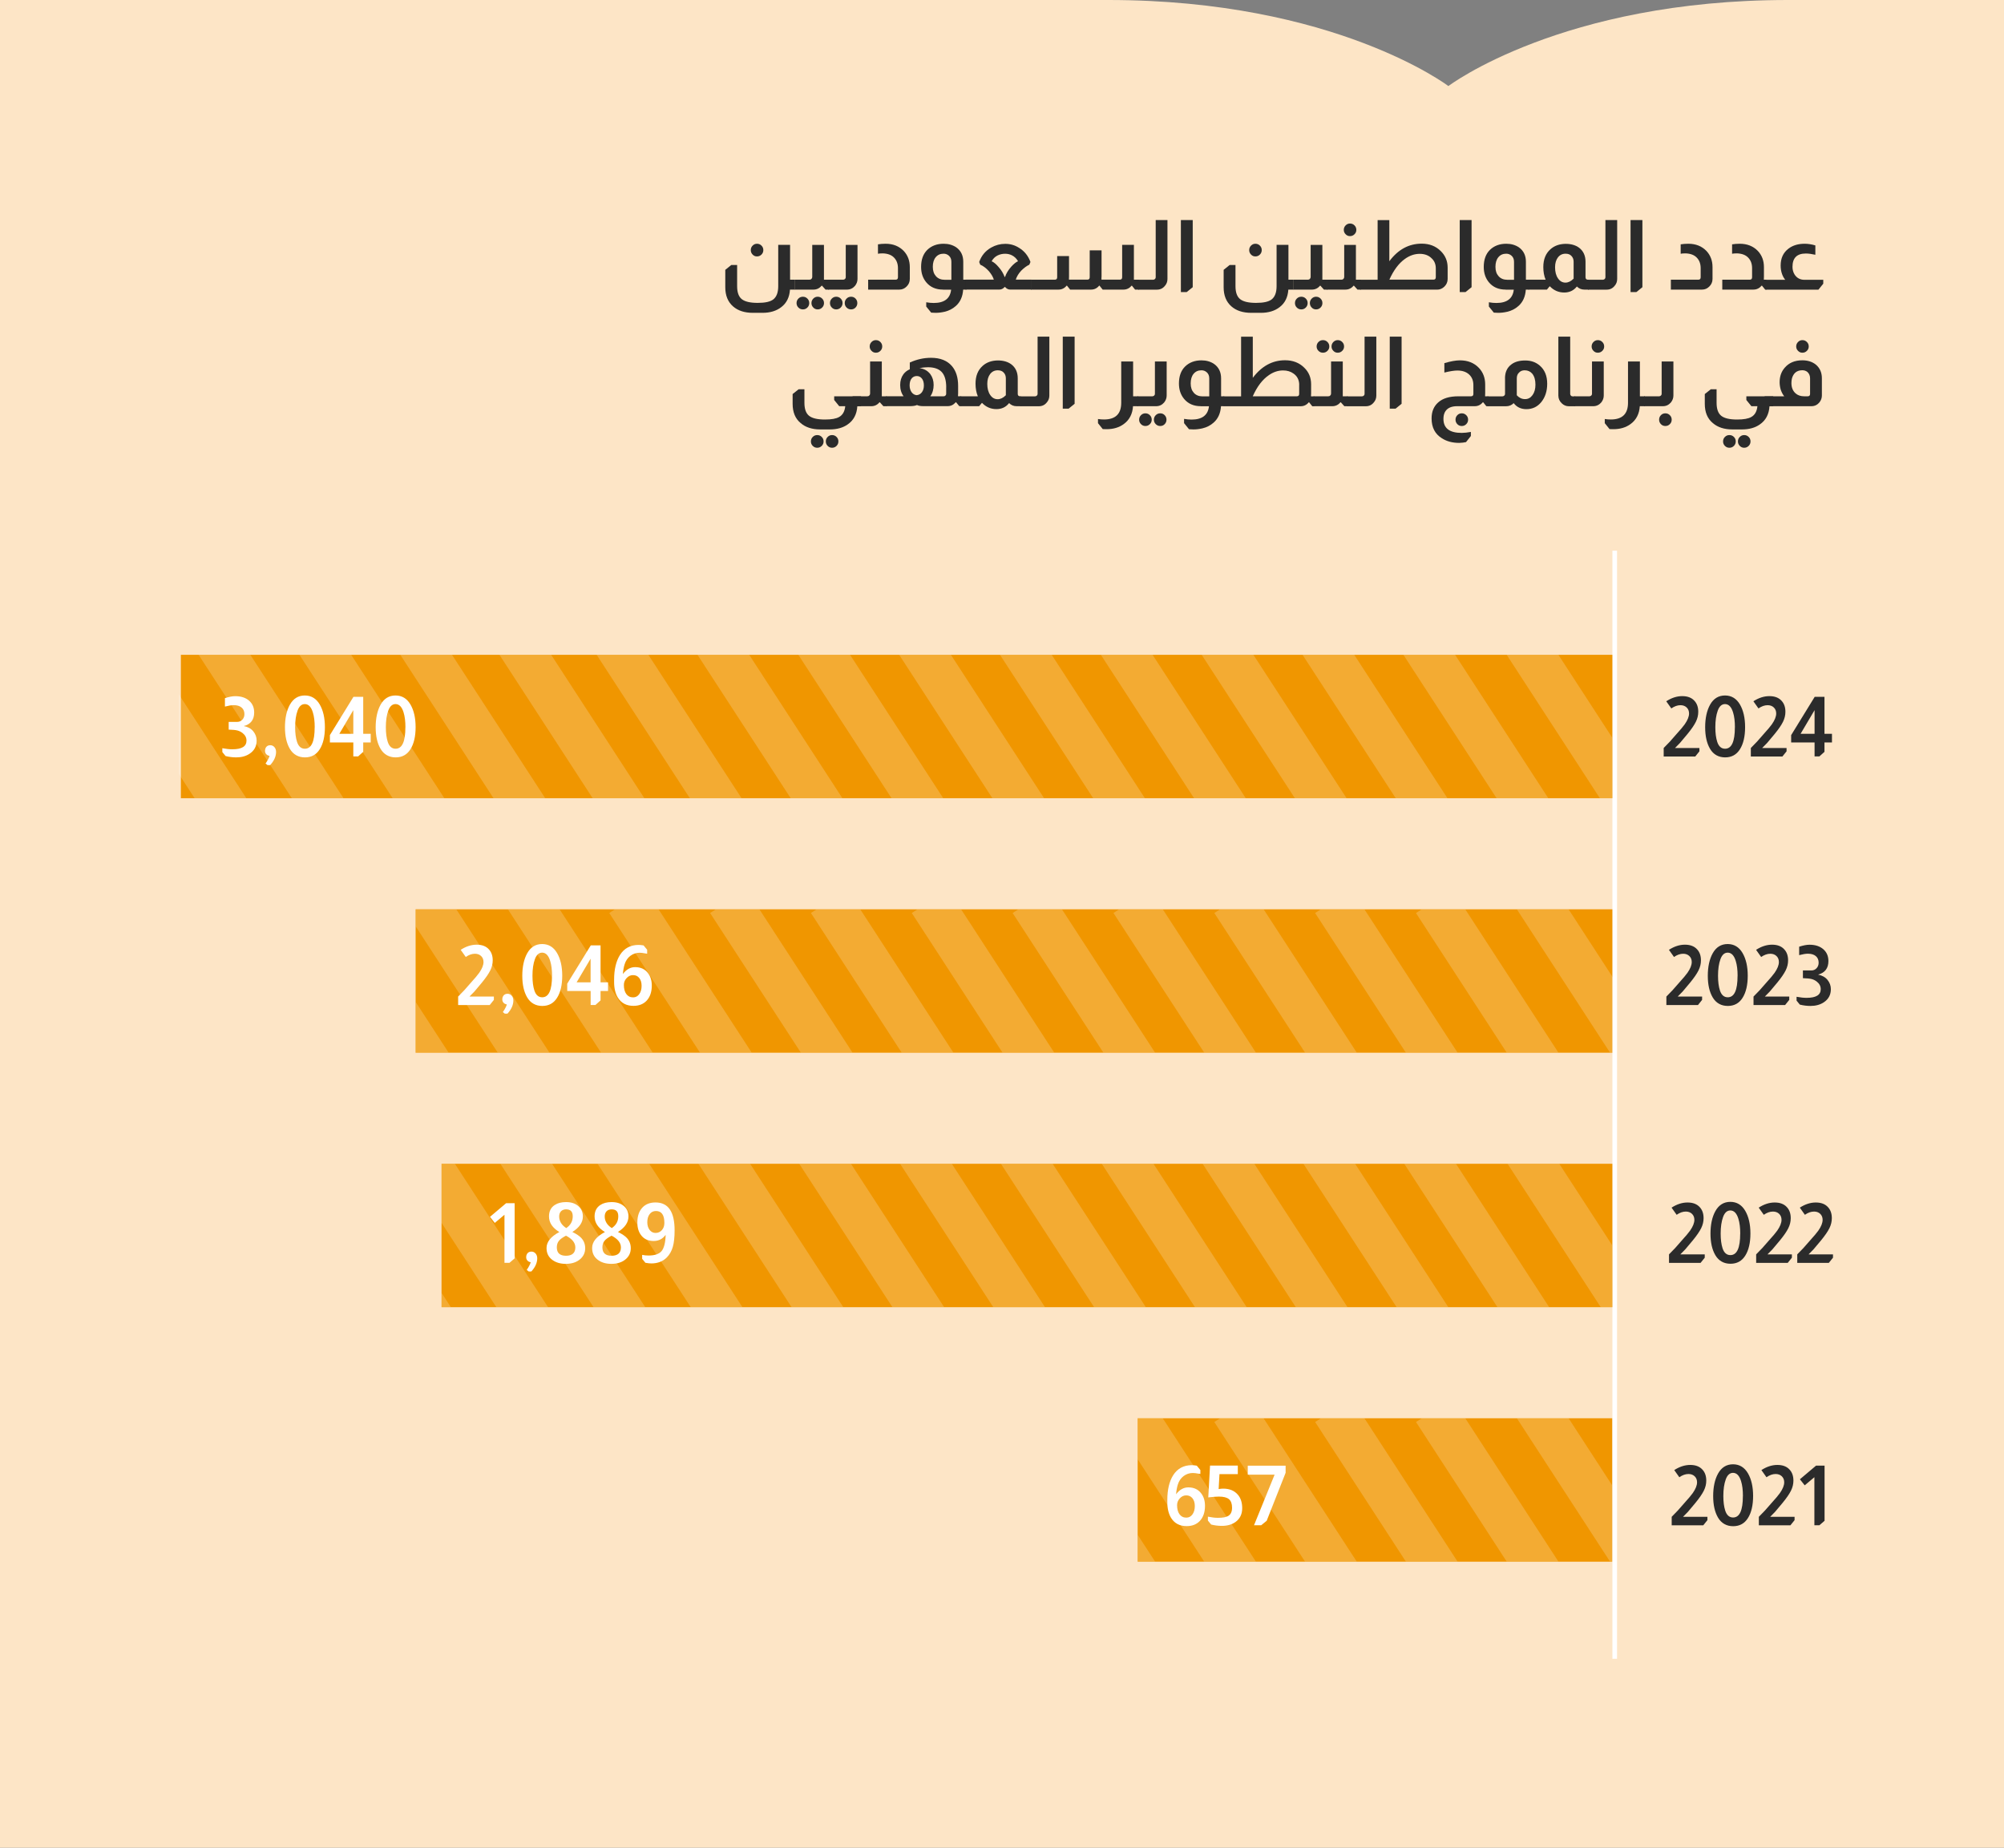 <svg xmlns="http://www.w3.org/2000/svg" id="Layer_1" data-name="Layer 1" viewBox="0 0 433 399.33"><rect x="0" y="0" width="433" height="399.33" fill="#808080" stroke="none"/><defs><clipPath id="clippath"><path d="M38.58 141.52H348.4v31H38.58z" class="cls-3"/></clipPath><clipPath id="clippath-1"><path d="M95.36 251.52h253.03v31H95.36z" class="cls-3"/></clipPath><clipPath id="clippath-2"><path d="M89.8 196.52h259.09v31H89.8z" class="cls-3"/></clipPath><clipPath id="clippath-3"><path d="M245.81 306.52h102.52v31H245.81z" class="cls-3"/></clipPath><style>.cls-2{fill:#fff}.cls-3{fill:none}.cls-5{isolation:isolate;opacity:.2}.cls-7{fill:#2b2b2b}.cls-8{fill:#f09600}</style></defs><path d="M239.48 0H0v399.33h433V0h-46.67c-48.89 0-73.38 18.6-73.38 18.6S288.46 0 239.47 0" style="fill:#fde5c6"/><path d="M39.08 141.52v31H348.9v-31H39.08ZM95.4 251.52v31h253.5v-31H95.4ZM89.8 196.52v31h259.09v-31H89.8ZM245.81 306.52v31h102.58v-31H245.81Z" class="cls-8"/><g style="clip-path:url(#clippath)"><g class="cls-5"><path d="m332.09 134.394 24.526 37.752-7.858 5.105-24.526-37.753z" class="cls-2"/></g><g class="cls-5"><path d="m310.301 135.208 24.526 37.752-7.857 5.105-24.526-37.753z" class="cls-2"/></g><g class="cls-5"><path d="m288.516 135.214 24.526 37.752-7.858 5.105-24.526-37.753z" class="cls-2"/></g><g class="cls-5"><path d="m266.725 135.221 24.526 37.753-7.857 5.104-24.527-37.752z" class="cls-2"/></g><g class="cls-5"><path d="m244.94 135.217 24.526 37.753-7.858 5.104-24.526-37.752z" class="cls-2"/></g><g class="cls-5"><path d="m223.148 135.224 24.527 37.753-7.858 5.105-24.526-37.753z" class="cls-2"/></g><g class="cls-5"><path d="m201.368 135.222 24.526 37.752-7.858 5.105-24.526-37.753z" class="cls-2"/></g><g class="cls-5"><path d="m179.582 135.228 24.526 37.752-7.857 5.105-24.526-37.753z" class="cls-2"/></g><g class="cls-5"><path d="m93.58 135.23 24.527 37.753-7.858 5.104-24.526-37.752z" class="cls-2"/></g><g class="cls-5"><path d="m157.791 135.225 24.526 37.753-7.857 5.104-24.526-37.752z" class="cls-2"/></g><g class="cls-5"><path d="m71.79 135.228 24.526 37.752-7.858 5.105-24.526-37.753z" class="cls-2"/></g><g class="cls-5"><path d="m136 135.222 24.527 37.753-7.858 5.105-24.526-37.753z" class="cls-2"/></g><g class="cls-5"><path d="m49.999 135.225 24.526 37.753-7.857 5.104L42.14 140.33z" class="cls-2"/></g><g class="cls-5"><path d="m115 135.222 24.526 37.753-7.857 5.105-24.527-37.753z" class="cls-2"/></g><g class="cls-5"><path d="m28.998 135.225 24.527 37.753-7.858 5.104-24.526-37.752z" class="cls-2"/></g></g><g style="clip-path:url(#clippath-1)"><g class="cls-5"><path d="m332.28 244.4 24.526 37.752-7.857 5.105-24.527-37.753z" class="cls-2"/></g><g class="cls-5"><path d="m310.497 245.222 24.526 37.753-7.858 5.104-24.526-37.752z" class="cls-2"/></g><g class="cls-5"><path d="m288.706 245.22 24.526 37.752-7.857 5.105-24.527-37.753z" class="cls-2"/></g><g class="cls-5"><path d="m266.925 245.217 24.526 37.752-7.857 5.105-24.527-37.753z" class="cls-2"/></g><g class="cls-5"><path d="m245.14 245.223 24.526 37.752-7.858 5.105-24.526-37.753z" class="cls-2"/></g><g class="cls-5"><path d="m223.349 245.22 24.526 37.753-7.858 5.104-24.526-37.752z" class="cls-2"/></g><g class="cls-5"><path d="m201.558 245.217 24.526 37.753-7.857 5.105-24.527-37.753z" class="cls-2"/></g><g class="cls-5"><path d="m179.772 245.223 24.527 37.753-7.858 5.105-24.526-37.753z" class="cls-2"/></g><g class="cls-5"><path d="m157.981 245.22 24.527 37.753-7.858 5.105-24.526-37.753z" class="cls-2"/></g><g class="cls-5"><path d="m136.196 245.227 24.526 37.752-7.857 5.105-24.526-37.753z" class="cls-2"/></g><g class="cls-5"><path d="m94.195 245.226 24.526 37.753-7.857 5.105-24.526-37.753z" class="cls-2"/></g><g class="cls-5"><path d="m115.196 245.226 24.526 37.753-7.858 5.105-24.526-37.753z" class="cls-2"/></g><g class="cls-5"><path d="M73.195 245.226 97.72 282.98l-7.858 5.105-24.526-37.753z" class="cls-2"/></g></g><g style="clip-path:url(#clippath-2)"><g class="cls-5"><path d="m335.587 191.391 24.527 37.753-7.858 5.105-24.526-37.753z" class="cls-2"/></g><g class="cls-5"><path d="m313.804 192.224 24.527 37.753-7.858 5.104-24.526-37.752z" class="cls-2"/></g><g class="cls-5"><path d="m292.014 192.221 24.526 37.753-7.858 5.105-24.526-37.753z" class="cls-2"/></g><g class="cls-5"><path d="m270.233 192.219 24.526 37.753-7.858 5.104-24.526-37.753z" class="cls-2"/></g><g class="cls-5"><path d="m248.442 192.216 24.526 37.753-7.857 5.105-24.527-37.753z" class="cls-2"/></g><g class="cls-5"><path d="m226.656 192.222 24.527 37.753-7.858 5.104-24.526-37.752z" class="cls-2"/></g><g class="cls-5"><path d="m204.865 192.22 24.527 37.752-7.858 5.105-24.526-37.753z" class="cls-2"/></g><g class="cls-5"><path d="M183.075 192.217 207.6 229.97l-7.858 5.104-24.526-37.752z" class="cls-2"/></g><g class="cls-5"><path d="m161.29 192.223 24.525 37.752-7.857 5.105-24.526-37.753z" class="cls-2"/></g><g class="cls-5"><path d="m139.498 192.22 24.527 37.753-7.858 5.105-24.526-37.753z" class="cls-2"/></g><g class="cls-5"><path d="m117.584 191.402 24.526 37.753-7.857 5.104-24.526-37.752z" class="cls-2"/></g><g class="cls-5"><path d="m95.801 192.225 24.526 37.752-7.857 5.105-24.526-37.753z" class="cls-2"/></g><g class="cls-5"><path d="m74.01 192.222 24.527 37.753-7.858 5.104-24.526-37.752z" class="cls-2"/></g><g class="cls-5"><path d="m52.22 192.23 24.526 37.752-7.858 5.105-24.526-37.753z" class="cls-2"/></g><g class="cls-5"><path d="m30.429 192.227 24.526 37.752-7.858 5.105-24.526-37.753z" class="cls-2"/></g></g><g style="clip-path:url(#clippath-3)"><g class="cls-5"><path d="m335.594 301.398 24.526 37.752-7.857 5.105-24.526-37.753z" class="cls-2"/></g><g class="cls-5"><path d="m313.811 302.23 24.526 37.753-7.857 5.105-24.526-37.753z" class="cls-2"/></g><g class="cls-5"><path d="m292.02 302.228 24.526 37.752-7.857 5.105-24.526-37.753z" class="cls-2"/></g><g class="cls-5"><path d="m270.23 302.225 24.526 37.753-7.858 5.105-24.526-37.753z" class="cls-2"/></g><g class="cls-5"><path d="m248.438 302.223 24.527 37.752-7.858 5.105-24.526-37.753z" class="cls-2"/></g><g class="cls-5"><path d="m226.663 302.229 24.526 37.752-7.857 5.105-24.526-37.753z" class="cls-2"/></g><g class="cls-5"><path d="m204.872 302.226 24.526 37.753-7.857 5.104-24.526-37.752z" class="cls-2"/></g><g class="cls-5"><path d="m183.081 302.223 24.527 37.753-7.858 5.105-24.526-37.753z" class="cls-2"/></g><g class="cls-5"><path d="m161.296 302.23 24.526 37.752-7.857 5.105-24.527-37.753z" class="cls-2"/></g><g class="cls-5"><path d="m139.505 302.227 24.526 37.752-7.857 5.105-24.526-37.753z" class="cls-2"/></g><g class="cls-5"><path d="m117.581 301.408 24.526 37.753-7.857 5.105-24.526-37.753z" class="cls-2"/></g><g class="cls-5"><path d="m95.798 302.23 24.526 37.754-7.857 5.104-24.527-37.752z" class="cls-2"/></g><g class="cls-5"><path d="m74.007 302.228 24.526 37.753-7.857 5.105-24.526-37.753z" class="cls-2"/></g><g class="cls-5"><path d="m52.226 302.226 24.526 37.752-7.857 5.105-24.526-37.753z" class="cls-2"/></g><g class="cls-5"><path d="m30.435 302.223 24.527 37.753-7.858 5.105-24.526-37.753z" class="cls-2"/></g></g><path d="M348.39 119.02h1V358.5h-1z" class="cls-2"/><path d="M170.71 52.93v7.52h1.05v2.14h-1.07c-.11 1.65-.73 2.91-1.87 3.78-1.06.83-2.42 1.24-4.07 1.24h-2.08c-1.79 0-3.22-.46-4.28-1.39-1.12-.98-1.68-2.36-1.68-4.14v-3.76l1.3-1.05h1.26v4.58c0 1.33.33 2.26 1 2.8s1.82.81 3.45.81 2.69-.25 3.34-.73c.73-.56 1.09-1.52 1.09-2.88v-8.93h2.56Zm-7.15-.25c.38 0 .7.13.97.4s.4.59.4.97-.13.7-.4.97-.59.4-.97.4-.68-.13-.94-.4c-.27-.27-.4-.59-.4-.97s.13-.7.4-.97.58-.4.94-.4Z" class="cls-7"/><path d="M178.03 52.93v7.52h1.07v2.14h-.73l-.78-.86h-.04c-.48.57-1.07.86-1.78.86h-4.05v-2.14h3.17c.2 0 .34-.06.42-.17.13-.11.19-.25.19-.42v-6.93h2.54Zm-4.55 11.2c.38 0 .7.13.97.4s.4.59.4.97-.13.7-.4.97-.59.4-.97.4-.7-.13-.97-.4-.4-.59-.4-.97.13-.7.4-.97.59-.4.97-.4Zm3.19 0c.38 0 .7.13.97.4s.4.59.4.97-.13.7-.4.97-.59.4-.97.4-.68-.13-.94-.4c-.27-.27-.4-.59-.4-.97s.13-.7.4-.97.58-.4.94-.4Z" class="cls-7"/><path d="M185.28 52.93v7.35c0 .55-.18 1.05-.55 1.51-.46.53-1.04.8-1.72.8h-4.05v-2.14h3.23c.15 0 .29-.06.4-.17.1-.1.15-.22.15-.36v-6.99h2.54Zm-4.6 11.2c.38 0 .7.13.97.4s.4.59.4.97-.13.7-.4.97-.59.4-.97.4-.68-.13-.95-.4c-.27-.27-.4-.59-.4-.97s.13-.7.4-.97.58-.4.95-.4Zm3.21 0c.38 0 .7.13.96.4s.39.59.39.97-.13.7-.39.97-.58.4-.96.4-.7-.13-.97-.4-.4-.59-.4-.97.13-.7.4-.97.59-.4.97-.4ZM189.69 52.81c.48-.08 1.03-.13 1.66-.13 1.61 0 2.91.52 3.91 1.55.88.94 1.32 2.1 1.32 3.49v2.56c0 .66-.24 1.21-.71 1.66-.43.43-.95.65-1.55.65h-6.74v-2.14h5.92c.35 0 .52-.17.52-.53v-1.95c0-.97-.29-1.74-.88-2.33-.55-.55-1.34-.84-2.37-.88-.48 0-.83.03-1.07.08V52.8ZM203.76 62.59c-1.54 0-2.75-.52-3.63-1.58-.74-.9-1.11-2-1.11-3.32 0-1.57.44-2.79 1.32-3.67.92-.9 2.11-1.34 3.55-1.34 1.05 0 1.96.26 2.73.78 1.01.73 1.51 1.76 1.51 3.11v3.88h.67v2.14h-.69c-.1 1.51-.63 2.7-1.6 3.55-.67.6-1.48 1.02-2.42 1.24-.66.15-1.3.23-1.93.23-.21 0-.51-.01-.9-.04h-.06l-1.07-1.32v-.92c.57.1 1.11.15 1.62.15 2.3 0 3.55-.96 3.76-2.88h-1.74Zm1.8-6.02c0-.56-.18-1-.55-1.32-.32-.28-.7-.42-1.13-.42-.71 0-1.28.25-1.7.76-.42.5-.63 1.2-.63 2.08s.23 1.53.69 2.04 1.09.76 1.89.76h1.43v-3.88Z" class="cls-7"/><path d="M211.57 56.63c.48-1.37 1.34-2.42 2.6-3.13.94-.53 1.95-.8 3.04-.8s2.09.29 3 .88c1.13.69 1.95 1.7 2.44 3.04l-.25.59c-.56.25-1.15.69-1.76 1.3-.59.64-.97 1.29-1.16 1.93h3.38v2.14h-4.62c-.39 0-.75-.18-1.07-.55h-.1c-.32.36-.69.55-1.11.55h-7.31v-2.14h6.09c-.17-.57-.52-1.18-1.07-1.83-.6-.67-1.23-1.14-1.87-1.41l-.23-.59Zm8.4-.17c-.34-.59-.79-1.02-1.36-1.3-.43-.21-.92-.32-1.45-.32-.56 0-1.09.12-1.6.36-.56.28-.99.7-1.3 1.26.48.21.98.63 1.51 1.26.59.66 1.02 1.37 1.3 2.14h.08c.27-.78.72-1.53 1.37-2.25.52-.57 1-.96 1.45-1.16Z" class="cls-7"/><path d="M245 52.93v7.52h1.07v2.14h-.82l-.69-.86h-.04c-.48.57-1.07.86-1.78.86h-4.49l-.69-.86h-.06c-.46.57-1.05.86-1.76.86h-4.52l-.69-.86h-.06c-.46.57-1.05.86-1.76.86h-5.96v-2.14h5.15c.35 0 .52-.17.52-.53v-4.58h2.56v4.45c0 .29 0 .51-.02.65h3.97c.35 0 .52-.17.52-.53v-5.8h2.56v5.61c0 .08 0 .21-.02.38v.34h3.95c.35 0 .52-.17.52-.53v-6.99h2.56Z" class="cls-7"/><path d="M252.25 47.56v12.73c0 .59-.19 1.09-.57 1.51-.43.53-1 .8-1.7.8h-4.05v-2.14h3.23c.15 0 .29-.06.4-.17.1-.1.15-.22.15-.36V47.56h2.54ZM257.71 47.56v14.51l-1.3 1.05h-1.26V47.56h2.56ZM278.39 52.93v7.52h1.05v2.14h-1.07c-.11 1.65-.73 2.91-1.87 3.78-1.06.83-2.42 1.24-4.07 1.24h-2.08c-1.79 0-3.22-.46-4.28-1.39-1.12-.98-1.68-2.36-1.68-4.14v-3.76l1.3-1.05h1.26v4.58c0 1.33.33 2.26 1 2.8s1.82.81 3.45.81 2.69-.25 3.34-.73c.73-.56 1.09-1.52 1.09-2.88v-8.93h2.56Zm-7.14-.25c.38 0 .7.13.97.4s.4.59.4.97-.13.7-.4.97-.59.4-.97.4-.68-.13-.94-.4c-.27-.27-.4-.59-.4-.97s.13-.7.4-.97.58-.4.94-.4Z" class="cls-7"/><path d="M285.72 52.93v7.52h1.07v2.14h-.73l-.78-.86h-.04c-.48.57-1.07.86-1.78.86h-4.05v-2.14h3.17c.2 0 .34-.06.42-.17.13-.11.19-.25.19-.42v-6.93h2.54Zm-4.55 11.2c.38 0 .7.13.97.4s.4.59.4.97-.13.7-.4.97-.59.4-.97.4-.7-.13-.97-.4-.4-.59-.4-.97.13-.7.4-.97.59-.4.97-.4Zm3.19 0c.38 0 .7.13.97.4s.4.59.4.97-.13.7-.4.97-.59.4-.97.4-.68-.13-.94-.4c-.27-.27-.4-.59-.4-.97s.13-.7.4-.97.58-.4.94-.4Z" class="cls-7"/><path d="M292.97 52.93v7.52h1.07v2.14h-.73l-.78-.86h-.04c-.48.57-1.07.86-1.78.86h-4.05v-2.14h3.17c.2 0 .34-.06.42-.17.13-.11.19-.25.19-.42v-6.93h2.54Zm-1.28-4.62c.38 0 .7.13.97.4s.4.59.4.97-.13.68-.4.95-.59.4-.97.4-.68-.13-.94-.4c-.27-.27-.4-.58-.4-.95s.13-.7.4-.97.58-.4.94-.4Z" class="cls-7"/><path d="M300.19 47.56v8.9c1.88-2.53 4.21-3.8 6.99-3.8 1.67 0 3.04.53 4.12 1.6.99.97 1.49 2.16 1.49 3.59v2.44c0 .66-.25 1.22-.73 1.68-.45.42-.96.63-1.53.63h-16.65v-2.14h3.78V47.57h2.54Zm10.04 10.41c-.01-.87-.3-1.57-.86-2.1-.64-.67-1.52-1.01-2.62-1.01s-2.19.37-3.21 1.11c-1.32.95-2.43 2.44-3.34 4.47h9.51c.35 0 .52-.17.52-.53v-1.95ZM317.96 47.56v14.51l-1.3 1.05h-1.26V47.56h2.56ZM325.33 62.59c-1.54 0-2.75-.52-3.63-1.58-.74-.9-1.11-2-1.11-3.32 0-1.57.44-2.79 1.32-3.67.92-.9 2.11-1.34 3.55-1.34 1.05 0 1.96.26 2.73.78 1.01.73 1.51 1.76 1.51 3.11v3.88h.67v2.14h-.69c-.1 1.51-.63 2.7-1.6 3.55-.67.6-1.48 1.02-2.42 1.24-.66.15-1.3.23-1.93.23-.21 0-.51-.01-.9-.04h-.06l-1.07-1.32v-.92c.57.1 1.11.15 1.62.15 2.3 0 3.55-.96 3.76-2.88h-1.74Zm1.8-6.02c0-.56-.18-1-.55-1.32-.32-.28-.7-.42-1.13-.42-.71 0-1.28.25-1.7.76-.42.5-.63 1.2-.63 2.08s.23 1.53.69 2.04 1.09.76 1.89.76h1.43v-3.88Z" class="cls-7"/><path d="M333.96 60.45c-.34-.81-.5-1.72-.5-2.73 0-1.65.51-2.93 1.53-3.84.85-.77 1.95-1.16 3.28-1.18 1.19 0 2.16.28 2.92.84.92.7 1.39 1.71 1.39 3.02v3.36c0 .13.03.25.1.36.11.11.24.17.38.17h.19v2.14h-.92c-.63 0-1.17-.22-1.62-.67-.69.87-1.6 1.3-2.73 1.3-1.22 0-2.25-.45-3.11-1.34h-.04l-.59.71h-4.01v-2.14h3.74Zm6.05-3.88c0-.52-.16-.94-.48-1.26-.29-.32-.71-.48-1.26-.48-.69 0-1.24.27-1.65.8-.41.53-.62 1.25-.62 2.14 0 .98.21 1.78.63 2.39.42.62.96.92 1.62.92.6 0 1.19-.29 1.76-.86v-3.65Z" class="cls-7"/><path d="M349.42 47.56v12.73c0 .59-.19 1.09-.57 1.51-.43.53-1 .8-1.7.8h-4.05v-2.14h3.23c.15 0 .29-.06.4-.17.1-.1.15-.22.15-.36V47.56h2.54ZM354.87 47.56v14.51l-1.3 1.05h-1.26V47.56h2.56ZM363.13 52.81c.48-.08 1.03-.13 1.66-.13 1.61 0 2.91.52 3.91 1.55.88.94 1.32 2.1 1.32 3.49v2.56c0 .66-.24 1.21-.71 1.66-.43.43-.95.65-1.55.65h-6.74v-2.14h5.92c.35 0 .52-.17.52-.53v-1.95c0-.97-.29-1.74-.88-2.33-.55-.55-1.34-.84-2.37-.88-.48 0-.83.03-1.07.08V52.8ZM374.24 52.81c.48-.08 1.03-.13 1.66-.13 1.61 0 2.91.52 3.91 1.55.88.94 1.32 2.1 1.32 3.49v2.02c0 .32 0 .56-.02.71h.55v2.14h-.27l-.69-.86h-.06c-.11.13-.23.25-.36.36-.42.34-.89.5-1.41.5h-6.74v-2.14h5.92c.35 0 .52-.17.52-.53v-1.95c0-.97-.29-1.74-.88-2.33-.55-.55-1.34-.84-2.37-.88-.48 0-.83.03-1.07.08V52.8Z" class="cls-7"/><path d="M385.72 60.45c-.25-.29-.48-.69-.67-1.2-.21-.59-.31-1.2-.31-1.85 0-1.6.57-2.82 1.7-3.67.92-.7 2.09-1.05 3.49-1.05.74 0 1.51.12 2.31.36v2.02c-.8-.18-1.48-.27-2.06-.27-1.92 0-2.88.96-2.88 2.88 0 .62.15 1.16.44 1.64.49.77 1.2 1.16 2.14 1.16h4.07v.84l-1.05 1.3h-11.4v-2.14h4.22ZM173.81 84.14v2.92c0 1.33.33 2.26 1 2.8s1.81.81 3.43.81c1.41 0 2.44-.18 3.07-.55.77-.43 1.21-1.21 1.32-2.33h-1.3l-1.09-1.34v-.8h5.8v2.14h-.8c-.11 1.75-.81 3.07-2.1 3.95-1.01.71-2.29 1.07-3.84 1.07h-2.08c-1.76 0-3.17-.46-4.22-1.37-1.16-.95-1.74-2.34-1.74-4.16v-2.12l1.3-1.03h1.26Zm2.77 9.89c.38 0 .7.13.97.4s.4.59.4.97-.13.7-.4.97-.59.4-.97.4-.7-.13-.97-.4-.4-.59-.4-.97.13-.7.4-.97.59-.4.97-.4Zm3.2 0c.38 0 .7.13.97.4s.4.59.4.97-.13.7-.4.97-.59.4-.97.4-.68-.13-.95-.4c-.27-.27-.4-.59-.4-.97s.13-.7.4-.97.58-.4.95-.4Z" class="cls-7"/><path d="M190.53 78.13v7.52h1.07v2.14h-.73l-.78-.86h-.04c-.48.57-1.07.86-1.78.86h-4.05v-2.14h3.17c.2 0 .34-.06.42-.17.13-.11.19-.25.19-.42v-6.93h2.54Zm-1.28-4.62c.38 0 .7.13.97.4s.4.59.4.97-.13.68-.4.95-.59.4-.97.4-.68-.13-.94-.4c-.27-.27-.4-.58-.4-.95s.13-.7.4-.97.58-.4.94-.4Z" class="cls-7"/><path d="M196.56 78.36c1.51-.69 3.04-1.03 4.6-1.03 2 0 3.51.6 4.54 1.81.88 1.05 1.32 2.46 1.32 4.24v1.68c0 .06 0 .16-.02.31v.27h.69v2.14h-.42l-.71-.86h-.04c-.14.15-.31.31-.52.48-.36.25-.78.38-1.24.38h-5.25c-.59 0-1.04-.08-1.34-.23h-.08c-.31.15-.83.23-1.55.23h-5.08v-2.14h3.78c-.22-.28-.41-.64-.55-1.09-.13-.42-.19-.87-.19-1.34 0-.9.23-1.67.69-2.31.36-.49.83-.85 1.39-1.09v-1.45Zm1.53 7.04c.46-.04.83-.26 1.11-.64.28-.38.42-.87.42-1.46 0-.67-.16-1.19-.48-1.55-.28-.32-.63-.48-1.05-.48s-.76.15-1.05.44c-.34.38-.5.91-.5 1.6.01.6.16 1.09.44 1.47.28.38.65.59 1.11.63Zm6.36-1.68c0-1.55-.34-2.68-1.03-3.38-.64-.64-1.62-.97-2.92-.97-.57 0-1.18.06-1.83.19 1.01.13 1.8.57 2.37 1.34.46.64.69 1.41.69 2.31 0 .45-.06.88-.17 1.28-.14.48-.32.86-.55 1.16h2.88c.18 0 .31-.06.4-.17.1-.1.15-.22.15-.36v-1.41Z" class="cls-7"/><path d="M211.28 85.65c-.34-.81-.5-1.72-.5-2.73 0-1.65.51-2.93 1.53-3.84.85-.77 1.95-1.16 3.28-1.18 1.19 0 2.16.28 2.92.84.92.7 1.39 1.71 1.39 3.02v3.36c0 .13.03.25.1.36.11.11.24.17.38.17h.19v2.14h-.92c-.63 0-1.17-.22-1.62-.67-.69.87-1.6 1.3-2.73 1.3-1.22 0-2.25-.45-3.11-1.34h-.04l-.59.71h-4.01v-2.14h3.74Zm6.05-3.88c0-.52-.16-.94-.48-1.26-.29-.32-.71-.48-1.26-.48-.69 0-1.24.27-1.65.8-.41.53-.62 1.25-.62 2.14 0 .98.21 1.78.63 2.39.42.62.96.92 1.62.92.6 0 1.19-.29 1.76-.86v-3.65Z" class="cls-7"/><path d="M226.73 72.76v12.73c0 .59-.19 1.09-.57 1.51-.43.53-1 .8-1.7.8h-4.05v-2.14h3.23c.15 0 .29-.06.4-.17.1-.1.15-.22.15-.36V72.76h2.54ZM232.19 72.76v14.51l-1.3 1.05h-1.26V72.76h2.56ZM244.83 78.13v7.52h1.07v2.14h-1.09c-.11 1.68-.78 2.97-2 3.86-1.01.74-2.25 1.11-3.72 1.11-.25 0-.53 0-.82-.02l-1.03-1.28v-.9c.45.07.88.1 1.3.1 2.48 0 3.72-1.2 3.72-3.61v-8.93h2.56Z" class="cls-7"/><path d="M252.08 78.13v7.35c0 .55-.18 1.05-.55 1.51-.46.53-1.04.8-1.72.8h-4.05v-2.14h3.23c.15 0 .29-.06.4-.17.1-.1.15-.22.15-.36v-6.99h2.54Zm-4.6 11.2c.38 0 .7.13.97.4s.4.59.4.97-.13.7-.4.97-.59.4-.97.4-.68-.13-.95-.4c-.27-.27-.4-.59-.4-.97s.13-.7.4-.97.58-.4.95-.4Zm3.21 0c.38 0 .7.13.96.4s.39.59.39.97-.13.7-.39.97-.58.4-.96.4-.7-.13-.97-.4-.4-.59-.4-.97.13-.7.4-.97.59-.4.97-.4ZM259.47 87.79c-1.54 0-2.75-.52-3.63-1.58-.74-.9-1.11-2-1.11-3.32 0-1.57.44-2.79 1.32-3.67.92-.9 2.11-1.34 3.55-1.34 1.05 0 1.96.26 2.73.78 1.01.73 1.51 1.76 1.51 3.11v3.88h.67v2.14h-.69c-.1 1.51-.63 2.7-1.6 3.55-.67.6-1.48 1.02-2.42 1.24-.66.15-1.3.23-1.93.23-.21 0-.51-.01-.9-.04h-.06l-1.07-1.32v-.92c.57.1 1.11.15 1.62.15 2.3 0 3.55-.96 3.76-2.88h-1.74Zm1.81-6.02c0-.56-.18-1-.55-1.32-.32-.28-.7-.42-1.13-.42-.71 0-1.28.25-1.7.76-.42.5-.63 1.2-.63 2.08s.23 1.53.69 2.04 1.09.76 1.89.76h1.43v-3.88Z" class="cls-7"/><path d="M270.69 72.76v8.9c1.9-2.53 4.23-3.8 6.97-3.8 1.68 0 3.06.53 4.14 1.6.99.95 1.49 2.15 1.49 3.59v2c0 .06 0 .16-.02.32v.29h.69v2.14h-.42l-.69-.86h-.06c-.46.57-1.05.86-1.76.86h-16.65v-2.14h3.78V72.77h2.54Zm10.03 10.41c-.01-1.06-.43-1.88-1.24-2.44-.62-.45-1.37-.67-2.25-.67-1.04 0-2.04.32-3 .97-1.41.94-2.6 2.48-3.55 4.62h9.51c.35 0 .52-.17.52-.53v-1.95Z" class="cls-7"/><path d="M290.13 78.13v7.52h1.07v2.14h-.73l-.78-.86h-.04c-.48.57-1.07.86-1.78.86h-4.05v-2.14h3.17c.2 0 .34-.06.42-.17.13-.11.19-.25.19-.42v-6.93h2.54Zm-4.28-4.62c.38 0 .7.13.97.4s.4.59.4.97-.13.68-.4.95c-.27.27-.59.4-.97.4s-.7-.13-.97-.4-.4-.58-.4-.95.13-.7.4-.97.59-.4.97-.4Zm3.19 0c.38 0 .7.13.97.4s.4.59.4.97-.13.68-.4.95-.59.4-.97.4-.68-.13-.94-.4c-.27-.27-.4-.58-.4-.95s.13-.7.4-.97.58-.4.94-.4Z" class="cls-7"/><path d="M297.38 72.76v12.73c0 .59-.19 1.09-.57 1.51-.43.53-1 .8-1.7.8h-4.05v-2.14h3.23c.15 0 .29-.06.4-.17.1-.1.15-.22.15-.36V72.76h2.54ZM302.84 72.76v14.51l-1.3 1.05h-1.26V72.76h2.56ZM312.06 78.49c1.37-.41 2.5-.61 3.38-.61 1.68 0 3.04.53 4.07 1.6.92.95 1.39 2.16 1.39 3.61v1.85c0 .32 0 .56-.02.71h.69v2.14h-.42l-.69-.86h-.06c-.46.57-1.05.86-1.76.86h-3.82c-1.18 0-2.01.36-2.5 1.07-.29.43-.44.99-.44 1.66 0 2.03 1.31 3.04 3.93 3.04.57 0 1.24-.07 2-.21v.88l-1.05 1.32c-.43.1-.92.15-1.47.17-1.48 0-2.74-.34-3.76-1.01-1.47-.91-2.21-2.34-2.21-4.28 0-1.46.47-2.6 1.41-3.44.99-.9 2.45-1.34 4.37-1.34h2.73c.35 0 .52-.17.52-.53v-1.89c0-.97-.31-1.73-.93-2.3-.62-.57-1.47-.85-2.53-.85-.69 0-1.62.15-2.81.44v-2.04Zm3.78 10.84c.38 0 .7.13.97.4s.4.59.4.97-.13.7-.4.97-.59.4-.97.4-.7-.13-.96-.4-.39-.59-.39-.97.13-.7.39-.97.58-.4.96-.4Z" class="cls-7"/><path d="M325.18 81.77c0-1.33.46-2.34 1.39-3.02.73-.56 1.72-.84 2.98-.84s2.27.36 3.13 1.09c1.08.92 1.62 2.23 1.62 3.93 0 1.6-.43 2.92-1.28 3.97-.83 1.02-1.9 1.53-3.21 1.53-1.16 0-2.08-.43-2.75-1.3-.45.45-.99.67-1.64.67h-4.01v-2.14h3.23c.15 0 .29-.06.4-.17.1-.1.15-.22.15-.36v-3.36Zm2.54 3.65c.52.56 1.11.84 1.79.84s1.2-.29 1.62-.87.63-1.33.63-2.26c0-1.01-.23-1.8-.69-2.37-.42-.49-.97-.73-1.64-.73-.5 0-.9.16-1.2.48-.34.31-.5.73-.5 1.26v3.65ZM339.27 72.76v12.37c0 .14.04.25.13.34.08.13.22.19.4.19h.55v2.14h-1.37c-.57 0-1.08-.2-1.51-.61-.5-.46-.76-1.03-.76-1.7V72.76h2.56Z" class="cls-7"/><path d="M346.52 78.13v7.35c0 .55-.18 1.05-.55 1.51-.46.53-1.04.8-1.72.8h-4.05v-2.14h3.23c.15 0 .29-.06.4-.17.1-.1.15-.22.15-.36v-6.99h2.54Zm-1.28-4.62c.38 0 .7.13.97.4s.4.59.4.97-.13.68-.4.95-.59.4-.97.4-.68-.13-.94-.4c-.27-.27-.4-.58-.4-.95s.13-.7.4-.97.58-.4.94-.4ZM354.33 78.13v7.52h1.07v2.14h-1.09c-.11 1.68-.78 2.97-2 3.86-1.01.74-2.25 1.11-3.72 1.11-.25 0-.53 0-.82-.02l-1.03-1.28v-.9c.45.07.88.1 1.3.1 2.48 0 3.72-1.2 3.72-3.61v-8.93h2.56Z" class="cls-7"/><path d="M361.57 78.13v7.35c0 .55-.18 1.05-.55 1.51-.46.53-1.04.8-1.72.8h-4.05v-2.14h3.23c.15 0 .29-.06.4-.17.1-.1.15-.22.15-.36v-6.99h2.54Zm-1.74 11.2c.38 0 .7.13.97.4s.4.59.4.97-.13.7-.4.97-.59.4-.97.4-.7-.13-.96-.4-.39-.59-.39-.97.13-.7.39-.97.58-.4.96-.4ZM370.9 84.14v2.92c0 1.33.33 2.26 1 2.8s1.81.81 3.43.81c1.41 0 2.44-.18 3.07-.55.77-.43 1.21-1.21 1.32-2.33h-1.3l-1.09-1.34v-.8h5.8v2.14h-.8c-.11 1.75-.81 3.07-2.1 3.95-1.01.71-2.29 1.07-3.84 1.07h-2.08c-1.76 0-3.17-.46-4.22-1.37-1.16-.95-1.74-2.34-1.74-4.16v-2.12l1.3-1.03h1.26Zm2.77 9.89c.38 0 .7.13.97.4s.4.59.4.97-.13.7-.4.97-.59.4-.97.4-.7-.13-.97-.4-.4-.59-.4-.97.13-.7.4-.97.59-.4.97-.4Zm3.19 0c.38 0 .7.13.97.4s.4.59.4.97-.13.7-.4.97-.59.4-.97.4-.68-.13-.95-.4c-.27-.27-.4-.59-.4-.97s.13-.7.4-.97.58-.4.95-.4Z" class="cls-7"/><path d="M385.51 85.65c-.32-.41-.57-.89-.76-1.45-.15-.53-.23-1.06-.23-1.6 0-1.23.36-2.26 1.07-3.09.91-1.09 2.19-1.64 3.84-1.64 1.18 0 2.16.32 2.94.95.85.73 1.28 1.71 1.28 2.94v3.72c0 .57-.19 1.08-.57 1.53-.45.52-1.02.78-1.7.78h-10.1v-2.14h4.22Zm5.59-3.88c0-.57-.2-1.04-.59-1.39-.31-.24-.67-.36-1.07-.36-.91 0-1.57.36-1.97 1.07-.27.45-.4 1.02-.4 1.7 0 .94.29 1.67.88 2.21.48.43 1.1.65 1.87.65h.76c.35 0 .52-.17.52-.53v-3.36Zm-1.66-8.26c.38 0 .7.13.97.4s.4.59.4.97-.13.68-.4.95-.59.4-.97.4-.68-.13-.94-.4c-.27-.27-.4-.58-.4-.95s.13-.7.4-.97.58-.4.94-.4ZM360.01 151.57c1.14-.74 2.29-1.12 3.46-1.12s2.05.34 2.66 1.03c.54.59.81 1.37.81 2.36 0 .73-.17 1.45-.52 2.16s-.95 1.59-1.82 2.65c-.97 1.18-1.51 1.82-1.62 1.93l-1.06 1.08h5.27v.72l-.9 1.12h-6.82v-1.84l1.33-1.37 1.3-1.48c1-1.1 1.64-1.87 1.93-2.29.61-.88.92-1.65.92-2.32 0-.53-.17-.96-.51-1.29-.34-.33-.79-.5-1.34-.5-.65 0-1.31.23-1.98.7l-1.1-1.55ZM372.74 150.31c1.38.01 2.45.66 3.2 1.94.74 1.27 1.12 2.9 1.12 4.9s-.37 3.61-1.12 4.79c-.73 1.16-1.79 1.75-3.19 1.75s-2.53-.61-3.26-1.84c-.71-1.2-1.06-2.76-1.06-4.68s.35-3.59 1.06-4.86c.74-1.33 1.82-2 3.24-2Zm2.12 6.88c0-1.28-.13-2.36-.4-3.22-.36-1.19-.94-1.79-1.73-1.8-.71 0-1.24.47-1.58 1.42-.35.96-.52 2.15-.52 3.58 0 1.28.14 2.34.41 3.17.32.98.89 1.48 1.69 1.48 1.42 0 2.12-1.54 2.12-4.63ZM378.84 151.57c1.14-.74 2.29-1.12 3.46-1.12s2.05.34 2.66 1.03c.54.59.81 1.37.81 2.36 0 .73-.17 1.45-.52 2.16s-.95 1.59-1.82 2.65c-.97 1.18-1.51 1.82-1.62 1.93l-1.06 1.08h5.27v.72l-.9 1.12h-6.82v-1.84l1.33-1.37 1.3-1.48c1-1.1 1.64-1.87 1.93-2.29.61-.88.92-1.65.92-2.32 0-.53-.17-.96-.51-1.29-.34-.33-.79-.5-1.34-.5-.65 0-1.31.23-1.98.7l-1.1-1.55ZM394.21 150.6v7.99h1.62v1.87h-1.62v2.03l-1.1.99h-1.04v-3.02h-5.06v-1.58l5.09-8.28h2.11Zm-2.14 2.88-3.02 5.11h3.02v-5.11ZM360.59 205.29c1.14-.74 2.29-1.12 3.46-1.12s2.05.34 2.66 1.03c.54.59.81 1.37.81 2.36 0 .73-.17 1.45-.52 2.16s-.95 1.59-1.82 2.65c-.97 1.18-1.51 1.82-1.62 1.93l-1.06 1.08h5.27v.72l-.9 1.12h-6.82v-1.84l1.33-1.37 1.3-1.48c1-1.1 1.64-1.87 1.93-2.29.61-.88.92-1.65.92-2.32 0-.53-.17-.96-.51-1.29-.34-.33-.79-.5-1.34-.5-.65 0-1.31.23-1.98.7l-1.1-1.55ZM373.31 204.03c1.38.01 2.45.66 3.2 1.94.74 1.27 1.12 2.9 1.12 4.9s-.37 3.61-1.12 4.79c-.73 1.16-1.79 1.75-3.19 1.75s-2.53-.61-3.26-1.84c-.71-1.2-1.06-2.76-1.06-4.68s.35-3.59 1.06-4.86c.74-1.33 1.82-2 3.24-2Zm2.13 6.88c0-1.28-.13-2.36-.4-3.22-.36-1.19-.94-1.79-1.73-1.8-.71 0-1.24.47-1.58 1.42-.35.96-.52 2.15-.52 3.58 0 1.28.14 2.34.41 3.17.32.98.89 1.48 1.69 1.48 1.42 0 2.12-1.54 2.12-4.63ZM379.42 205.29c1.14-.74 2.29-1.12 3.46-1.12s2.05.34 2.66 1.03c.54.59.81 1.37.81 2.36 0 .73-.17 1.45-.52 2.16s-.95 1.59-1.82 2.65c-.97 1.18-1.51 1.82-1.62 1.93l-1.06 1.08h5.27v.72l-.9 1.12h-6.82v-1.84l1.33-1.37 1.3-1.48c1-1.1 1.64-1.87 1.93-2.29.61-.88.92-1.65.92-2.32 0-.53-.17-.96-.51-1.29-.34-.33-.79-.5-1.34-.5-.65 0-1.31.23-1.98.7l-1.1-1.55ZM388.72 204.61c.91-.29 1.66-.43 2.25-.43 1.26 0 2.26.33 3.01.99.72.64 1.08 1.48 1.08 2.54 0 1.55-.74 2.53-2.23 2.93.88.18 1.55.55 2.02 1.12.49.6.74 1.27.74 2.02 0 1.24-.52 2.19-1.55 2.86-.79.52-1.75.77-2.86.77-.78 0-1.55-.1-2.3-.29l-.7-.86v-.83c.84.16 1.56.23 2.16.23 2.04 0 3.06-.62 3.06-1.87 0-.65-.28-1.19-.85-1.64-.36-.28-.74-.46-1.14-.56-.4-.1-1.02-.16-1.86-.18v-1.67h1.82c.46 0 .83-.16 1.13-.48.3-.32.45-.72.45-1.2 0-.61-.21-1.09-.62-1.43s-.98-.51-1.7-.51c-.46 0-1.09.1-1.89.31v-1.82ZM361.16 261.01c1.14-.74 2.29-1.12 3.46-1.12s2.05.34 2.66 1.03c.54.59.81 1.37.81 2.36 0 .73-.17 1.45-.52 2.16s-.95 1.59-1.82 2.65c-.97 1.18-1.51 1.82-1.62 1.93l-1.06 1.08h5.27v.72l-.9 1.12h-6.82v-1.84l1.33-1.37 1.3-1.48c1-1.1 1.64-1.87 1.93-2.29.61-.88.92-1.65.92-2.32 0-.53-.17-.96-.51-1.29-.34-.33-.79-.5-1.34-.5-.65 0-1.31.23-1.98.7l-1.1-1.55ZM373.89 259.75c1.38.01 2.45.66 3.2 1.94.74 1.27 1.12 2.9 1.12 4.9s-.37 3.61-1.12 4.79c-.73 1.16-1.79 1.75-3.19 1.75s-2.53-.61-3.26-1.84c-.71-1.2-1.06-2.76-1.06-4.68s.35-3.59 1.06-4.86c.74-1.33 1.82-2 3.24-2Zm2.12 6.88c0-1.28-.13-2.36-.4-3.22-.36-1.19-.94-1.79-1.73-1.8-.71 0-1.24.47-1.58 1.42-.35.96-.52 2.15-.52 3.58 0 1.28.14 2.34.41 3.17.32.98.89 1.48 1.69 1.48 1.42 0 2.12-1.54 2.12-4.63ZM379.99 261.01c1.14-.74 2.29-1.12 3.46-1.12s2.05.34 2.66 1.03c.54.59.81 1.37.81 2.36 0 .73-.17 1.45-.52 2.16s-.95 1.59-1.82 2.65c-.97 1.18-1.51 1.82-1.62 1.93l-1.06 1.08h5.27v.72l-.9 1.12h-6.82v-1.84l1.33-1.37 1.3-1.48c1-1.1 1.64-1.87 1.93-2.29.61-.88.92-1.65.92-2.32 0-.53-.17-.96-.51-1.29-.34-.33-.79-.5-1.34-.5-.65 0-1.31.23-1.98.7L380 261ZM388.87 261.01c1.14-.74 2.29-1.12 3.46-1.12s2.05.34 2.66 1.03c.54.59.81 1.37.81 2.36 0 .73-.17 1.45-.52 2.16s-.95 1.59-1.82 2.65c-.97 1.18-1.51 1.82-1.62 1.93l-1.06 1.08h5.27v.72l-.9 1.12h-6.82v-1.84l1.33-1.37 1.3-1.48c1-1.1 1.64-1.87 1.93-2.29.61-.88.92-1.65.92-2.32 0-.53-.17-.96-.51-1.29-.34-.33-.79-.5-1.34-.5-.65 0-1.31.23-1.98.7l-1.1-1.55ZM361.74 317.73c1.14-.74 2.29-1.12 3.46-1.12s2.05.34 2.66 1.03c.54.59.81 1.37.81 2.36 0 .73-.17 1.45-.52 2.16-.35.71-.95 1.59-1.82 2.65-.97 1.18-1.51 1.82-1.62 1.93l-1.06 1.08h5.27v.72l-.9 1.12h-6.82v-1.84l1.33-1.37 1.3-1.48c1-1.1 1.64-1.87 1.93-2.29.61-.88.92-1.65.92-2.32 0-.53-.17-.96-.51-1.29s-.79-.5-1.34-.5c-.65 0-1.31.23-1.98.7l-1.1-1.55ZM374.47 316.47c1.38.01 2.45.66 3.2 1.94.74 1.27 1.12 2.9 1.12 4.9s-.37 3.61-1.12 4.79c-.73 1.16-1.79 1.75-3.19 1.75s-2.53-.61-3.26-1.84c-.71-1.2-1.06-2.76-1.06-4.68s.35-3.59 1.06-4.86c.74-1.33 1.82-2 3.24-2Zm2.12 6.87c0-1.28-.13-2.36-.4-3.22-.36-1.19-.94-1.79-1.73-1.8-.71 0-1.24.47-1.58 1.42-.35.96-.52 2.15-.52 3.58 0 1.28.14 2.34.41 3.17.32.98.89 1.48 1.69 1.48 1.42 0 2.12-1.54 2.12-4.63ZM380.57 317.73c1.14-.74 2.29-1.12 3.46-1.12s2.05.34 2.66 1.03c.54.59.81 1.37.81 2.36 0 .73-.17 1.45-.52 2.16-.35.71-.95 1.59-1.82 2.65-.97 1.18-1.51 1.82-1.62 1.93l-1.06 1.08h5.27v.72l-.9 1.12h-6.82v-1.84l1.33-1.37 1.3-1.48c1-1.1 1.64-1.87 1.93-2.29.61-.88.92-1.65.92-2.32 0-.53-.17-.96-.51-1.29s-.79-.5-1.34-.5c-.65 0-1.31.23-1.98.7l-1.1-1.55ZM394.23 316.76v11.92l-1.12.97h-1.08v-10.39l-2.09 1.76-1.04-1.31 3.49-2.95h1.84Z" class="cls-7"/><path d="M48.58 150.89c.91-.29 1.66-.43 2.25-.43 1.26 0 2.26.33 3.01.99.72.64 1.08 1.48 1.08 2.54 0 1.55-.74 2.53-2.23 2.93.88.18 1.55.55 2.02 1.12.49.6.74 1.27.74 2.02 0 1.24-.52 2.19-1.55 2.86-.79.52-1.75.77-2.86.77-.78 0-1.55-.1-2.3-.29l-.7-.86v-.83c.84.16 1.56.23 2.16.23 2.04 0 3.06-.62 3.06-1.87 0-.65-.28-1.19-.85-1.64-.36-.28-.74-.46-1.14-.56-.4-.1-1.02-.16-1.86-.18v-1.67h1.82c.46 0 .83-.16 1.13-.48.3-.32.45-.72.45-1.2 0-.61-.21-1.09-.62-1.43s-.98-.51-1.7-.51c-.46 0-1.09.1-1.89.31v-1.82ZM58.25 163.36c-.34-.05-.59-.19-.76-.41-.16-.18-.23-.42-.23-.72 0-.25.06-.47.18-.67.22-.34.53-.5.95-.5.36 0 .66.14.9.41.24.28.36.62.36 1.03 0 .98-.43 1.94-1.28 2.86h-.56l-.43-.34c.28-.4.47-.73.59-.99.13-.24.22-.46.27-.67ZM65.88 150.31c1.38.01 2.45.66 3.2 1.94.74 1.27 1.12 2.9 1.12 4.9s-.37 3.61-1.12 4.79c-.73 1.16-1.79 1.75-3.19 1.75s-2.53-.61-3.26-1.84c-.71-1.2-1.06-2.76-1.06-4.68s.35-3.59 1.06-4.86c.74-1.33 1.82-2 3.24-2Zm2.12 6.88c0-1.28-.13-2.36-.4-3.22-.36-1.19-.94-1.79-1.73-1.8-.71 0-1.24.47-1.58 1.42-.35.96-.52 2.15-.52 3.58 0 1.28.14 2.34.41 3.17.32.98.89 1.48 1.69 1.48 1.42 0 2.12-1.54 2.12-4.63ZM78.48 150.6v7.99h1.62v1.87h-1.62v2.03l-1.1.99h-1.04v-3.02h-5.06v-1.58l5.09-8.28h2.11Zm-2.14 2.88-3.02 5.11h3.02v-5.11ZM85.48 150.31c1.38.01 2.45.66 3.2 1.94.74 1.27 1.12 2.9 1.12 4.9s-.37 3.61-1.12 4.79c-.73 1.16-1.79 1.75-3.19 1.75s-2.53-.61-3.26-1.84c-.71-1.2-1.06-2.76-1.06-4.68s.35-3.59 1.06-4.86c.74-1.33 1.82-2 3.24-2Zm2.12 6.88c0-1.28-.13-2.36-.4-3.22-.36-1.19-.94-1.79-1.73-1.8-.71 0-1.24.47-1.58 1.42-.35.96-.52 2.15-.52 3.58 0 1.28.14 2.34.41 3.17.32.98.89 1.48 1.69 1.48 1.42 0 2.12-1.54 2.12-4.63ZM99.53 205.29c1.14-.74 2.29-1.12 3.46-1.12s2.05.34 2.66 1.03c.54.59.81 1.37.81 2.36 0 .73-.17 1.45-.52 2.16s-.95 1.59-1.82 2.65c-.97 1.18-1.51 1.82-1.62 1.93l-1.06 1.08h5.27v.72l-.9 1.12h-6.82v-1.84l1.33-1.37 1.3-1.48c1-1.1 1.64-1.87 1.93-2.29.61-.88.92-1.65.92-2.32 0-.53-.17-.96-.51-1.29-.34-.33-.79-.5-1.34-.5-.65 0-1.31.23-1.98.7l-1.1-1.55ZM109.52 217.08c-.34-.05-.59-.19-.76-.41-.16-.18-.23-.42-.23-.72 0-.25.06-.47.18-.67.22-.34.53-.5.95-.5.36 0 .66.14.9.41.24.28.36.62.36 1.03 0 .98-.43 1.94-1.28 2.86h-.56l-.43-.34c.28-.4.47-.73.59-.99.13-.24.22-.46.27-.67ZM117.16 204.03c1.38.01 2.45.66 3.2 1.94.74 1.27 1.12 2.9 1.12 4.9s-.37 3.61-1.12 4.79c-.73 1.16-1.79 1.75-3.19 1.75s-2.53-.61-3.26-1.84c-.71-1.2-1.06-2.76-1.06-4.68s.35-3.59 1.06-4.86c.74-1.33 1.82-2 3.24-2Zm2.12 6.88c0-1.28-.13-2.36-.4-3.22-.36-1.19-.94-1.79-1.73-1.8-.71 0-1.24.47-1.58 1.42-.35.96-.52 2.15-.52 3.58 0 1.28.14 2.34.41 3.17.32.98.89 1.48 1.69 1.48 1.42 0 2.12-1.54 2.12-4.63ZM129.76 204.32v7.99h1.62v1.87h-1.62v2.03l-1.1.99h-1.04v-3.02h-5.06v-1.58l5.09-8.28h2.11Zm-2.15 2.88-3.02 5.11h3.02v-5.11ZM134.58 210.51c.76-1 1.64-1.49 2.65-1.49 1.21 0 2.14.44 2.79 1.31.54.71.81 1.6.81 2.68 0 1.39-.38 2.48-1.13 3.28-.7.73-1.64 1.1-2.83 1.1-1.51 0-2.63-.59-3.37-1.78-.54-.89-.81-2.02-.81-3.38v-.5c0-2.21.42-3.98 1.26-5.33.92-1.45 2.27-2.18 4.03-2.18.29 0 .65.04 1.08.11l.77.94v.85c-.06-.01-.17-.03-.32-.05-.58-.11-1.01-.16-1.31-.16-.74 0-1.41.23-2 .67-.59.45-1 1.06-1.24 1.83-.18.56-.31 1.27-.38 2.12Zm4.05 2.54c0-.7-.17-1.26-.51-1.68-.34-.43-.8-.63-1.36-.62-.52 0-.97.21-1.37.64-.4.43-.59.92-.59 1.49 0 .83.18 1.48.53 1.96.35.48.84.72 1.47.72.54 0 .98-.23 1.32-.7.34-.47.51-1.07.51-1.8ZM111.2 260.04v11.92l-1.12.97H109v-10.39l-2.09 1.76-1.04-1.31 3.49-2.95h1.84ZM114.68 272.8c-.34-.05-.59-.19-.76-.41-.16-.18-.23-.42-.23-.72 0-.25.06-.47.18-.67.22-.34.53-.5.95-.5.36 0 .66.14.9.41.24.28.36.62.36 1.03 0 .98-.43 1.94-1.28 2.86h-.56l-.43-.34c.28-.4.47-.73.59-.99.13-.24.22-.46.27-.67ZM120.87 266.28c-1.5-.9-2.25-2.03-2.25-3.38 0-1.1.41-1.93 1.24-2.47.64-.42 1.45-.63 2.45-.63 1.1 0 1.99.29 2.66.88.65.56.97 1.31.97 2.23 0 1.28-.76 2.4-2.27 3.35.9.44 1.55.88 1.94 1.31.55.61.83 1.34.83 2.2 0 .92-.34 1.69-1.01 2.3-.79.72-1.85 1.08-3.19 1.08-1.24 0-2.24-.32-3.02-.95-.76-.61-1.13-1.43-1.13-2.47 0-1.33.92-2.48 2.77-3.46Zm1.42.78c-.73.38-1.25.76-1.54 1.13-.29.37-.44.83-.44 1.39 0 1.21.66 1.82 1.98 1.82s2.02-.6 2.02-1.8c0-1-.67-1.84-2.02-2.54Zm.06-1.64c.94-.64 1.4-1.48 1.4-2.54s-.49-1.51-1.46-1.51c-.44.01-.8.14-1.06.4-.28.29-.41.67-.41 1.15s.12.91.36 1.33c.24.43.63.82 1.17 1.17ZM130.72 266.28c-1.5-.9-2.25-2.03-2.25-3.38 0-1.1.41-1.93 1.24-2.47.64-.42 1.45-.63 2.45-.63 1.1 0 1.99.29 2.66.88.65.56.97 1.31.97 2.23 0 1.28-.76 2.4-2.27 3.35.9.44 1.55.88 1.94 1.31.55.61.83 1.34.83 2.2 0 .92-.34 1.69-1.01 2.3-.79.72-1.85 1.08-3.19 1.08-1.24 0-2.24-.32-3.02-.95-.76-.61-1.13-1.43-1.13-2.47 0-1.33.92-2.48 2.77-3.46Zm1.42.78c-.73.38-1.25.76-1.54 1.13-.29.37-.44.83-.44 1.39 0 1.21.66 1.82 1.98 1.82s2.02-.6 2.02-1.8c0-1-.67-1.84-2.02-2.54Zm.05-1.64c.94-.64 1.4-1.48 1.4-2.54s-.49-1.51-1.46-1.51c-.44.01-.8.14-1.06.4-.28.29-.41.67-.41 1.15s.12.91.36 1.33c.24.43.63.82 1.17 1.17ZM143.82 266.91c-.29.36-.59.64-.92.85-.48.3-1.04.45-1.67.45-1.2 0-2.12-.44-2.75-1.31-.52-.71-.77-1.6-.77-2.68 0-1.39.37-2.48 1.12-3.26.68-.72 1.62-1.08 2.81-1.08 2.75 0 4.12 2.01 4.12 6.03 0 1.49-.13 2.68-.39 3.58-.26.9-.69 1.66-1.29 2.27-.85.86-1.97 1.3-3.35 1.3-.32 0-.75-.05-1.28-.14l-.7-.86v-.85c.46.1.91.14 1.37.14 1.34 0 2.28-.32 2.82-.95.53-.64.83-1.79.89-3.47Zm-.27-2.61c0-1.72-.61-2.57-1.82-2.57-.56 0-1.02.22-1.36.67-.34.44-.51 1.03-.51 1.76 0 .67.17 1.22.5 1.66.34.43.76.65 1.28.65.55 0 1.01-.2 1.37-.61.36-.41.54-.92.54-1.55ZM254.11 322.95c.76-1 1.64-1.49 2.65-1.49 1.21 0 2.14.44 2.79 1.31.54.71.81 1.6.81 2.68 0 1.39-.38 2.48-1.13 3.28-.7.73-1.64 1.1-2.83 1.1-1.51 0-2.63-.59-3.37-1.78-.54-.89-.81-2.02-.81-3.38v-.5c0-2.21.42-3.98 1.26-5.33.92-1.45 2.27-2.18 4.03-2.18.29 0 .65.04 1.08.11l.77.94v.85c-.06-.01-.17-.03-.32-.05-.58-.11-1.01-.16-1.31-.16-.74 0-1.41.23-2 .67-.59.45-1 1.06-1.24 1.83-.18.56-.31 1.27-.38 2.12Zm4.05 2.54c0-.7-.17-1.26-.51-1.68-.34-.43-.8-.63-1.36-.62-.52 0-.97.21-1.37.64-.4.43-.59.92-.59 1.49 0 .83.18 1.48.53 1.96.35.48.84.72 1.47.72.54 0 .98-.23 1.32-.7.34-.47.51-1.07.51-1.8ZM267.45 316.76v1.84h-3.96l-.18 3.22c.4-.06.72-.09.97-.09 1.37 0 2.42.43 3.17 1.3.64.74.95 1.72.95 2.93 0 1.3-.49 2.29-1.46 2.99-.78.55-1.76.83-2.95.83-.78 0-1.55-.1-2.3-.29l-.7-.85v-.85c.83.17 1.55.25 2.16.25 1.07 0 1.82-.14 2.27-.43.53-.34.79-.92.79-1.76s-.22-1.46-.67-1.84c-.44-.37-1.17-.56-2.18-.56-.42 0-1.08.05-1.98.14-.12.01-.22.02-.31.04l.38-6.88h5.99ZM277.78 316.76v1.55l-4.09 10.37-1.19.97h-1.55l4.45-10.94h-5.8v-1.94h8.17Z" class="cls-2"/></svg>